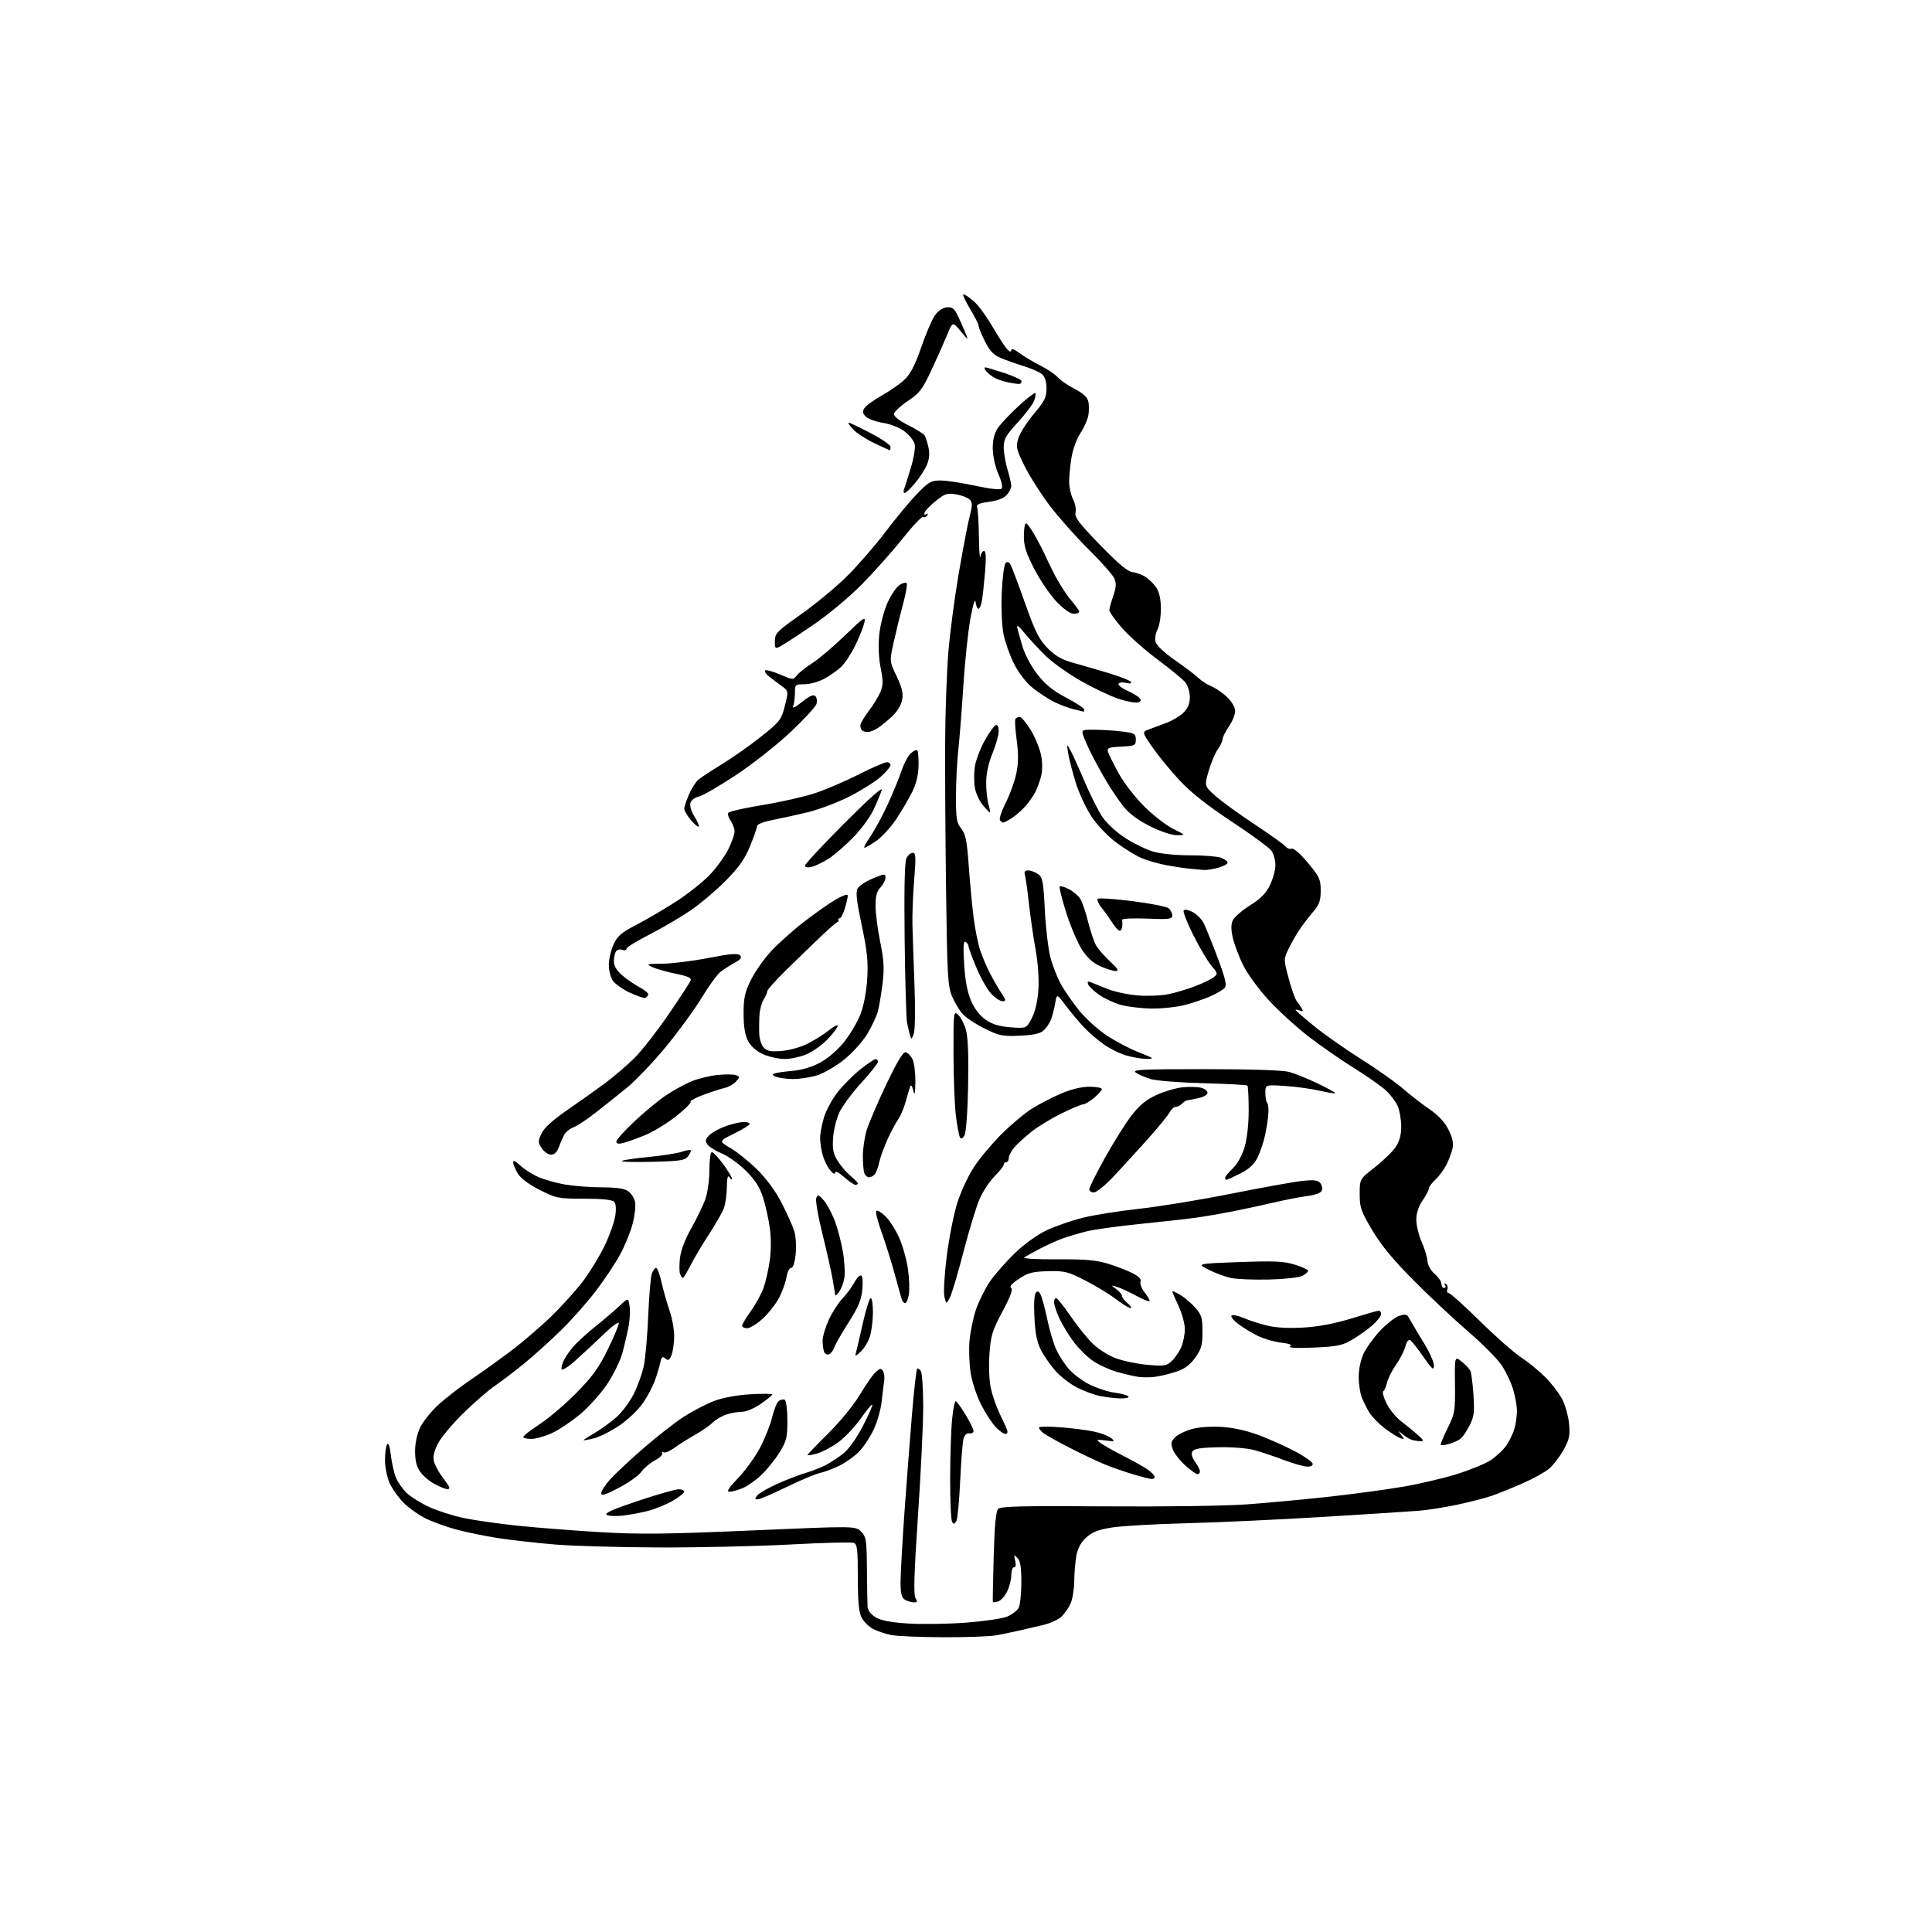 <?xml version="1.0" encoding="UTF-8" standalone="no"?>
<svg 
  version="1.1" 
  xmlns="http://www.w3.org/2000/svg" 
  xmlns:xlink="http://www.w3.org/1999/xlink" 
  xmlns:svg="http://www.w3.org/2000/svg"
  xmlns:rdf="http://www.w3.org/1999/02/22-rdf-syntax-ns#"
  xmlns:cc="http://creativecommons.org/ns#"
  xmlns:dc="http://purl.org/dc/elements/1.1/"
  viewBox="0 0 768 768"
  width="768"
  height="768"
>
<style>svg {background-color: white; }</style>"
<path stroke="none" fill="black" fill-rule="evenodd" d="M375.00,650.83C365.93,650.80 356.62,650.41 354.33,649.96C352.03,649.50 348.78,648.42 347.09,647.55C345.41,646.68 343.35,644.65 342.52,643.03C341.39,640.85 341.00,636.75 341.00,627.02C341.00,615.84 340.76,613.85 339.37,613.31C338.47,612.97 327.33,613.25 314.62,613.94C301.90,614.64 278.58,615.17 262.80,615.14C247.01,615.10 228.11,614.58 220.80,613.98C213.48,613.38 203.22,612.23 198.00,611.42C192.78,610.61 185.21,609.05 181.19,607.96C177.17,606.87 171.67,604.85 168.97,603.49C166.28,602.12 162.42,599.36 160.42,597.35C158.41,595.34 155.93,591.86 154.91,589.60C153.88,587.35 153.04,583.25 153.04,580.50C153.03,577.75 153.41,574.90 153.87,574.18C154.41,573.33 154.95,574.88 155.37,578.50C155.74,581.61 156.65,585.62 157.41,587.43C158.16,589.24 160.07,591.95 161.64,593.47C163.21,594.98 167.22,597.48 170.55,599.03C173.87,600.57 180.15,602.57 184.51,603.47C188.86,604.37 198.52,605.74 205.96,606.51C213.41,607.28 228.05,608.43 238.50,609.05C254.27,609.98 264.52,609.87 298.77,608.38C340.03,606.59 340.03,606.59 342.27,608.82C344.33,610.89 344.51,612.03 344.62,623.78C344.68,630.78 344.79,637.52 344.87,638.76C344.95,640.12 346.21,641.77 348.03,642.87C350.15,644.16 354.01,644.91 360.78,645.36C366.13,645.72 376.43,645.58 383.69,645.05C390.94,644.51 398.44,643.43 400.36,642.62C402.27,641.82 404.33,640.26 404.92,639.15C405.51,638.04 406.00,633.47 406.00,628.99C406.00,622.98 405.60,620.45 404.45,619.31C403.05,617.91 402.97,618.01 403.56,620.38C403.97,622.03 403.80,623.00 403.11,623.00C402.50,623.00 402.00,624.39 402.00,626.10C402.00,627.80 401.28,630.71 400.40,632.56C399.53,634.41 397.92,636.21 396.83,636.55C395.74,636.90 394.77,637.03 394.67,636.84C394.58,636.65 394.73,628.53 395.00,618.80C395.36,606.09 395.87,600.73 396.81,599.80C397.85,598.77 406.58,598.56 439.28,598.80C462.34,598.97 487.05,598.63 495.47,598.02C503.74,597.43 518.60,596.04 528.50,594.95C538.40,593.85 551.67,592.05 558.00,590.95C564.33,589.85 573.77,587.63 579.00,586.01C584.23,584.40 590.32,581.90 592.54,580.45C594.76,579.01 597.59,576.36 598.82,574.56C600.05,572.77 601.49,569.77 602.03,567.90C602.56,566.04 603.00,562.90 603.00,560.94C603.00,558.97 602.33,555.12 601.52,552.39C600.71,549.65 598.66,545.32 596.98,542.78C595.29,540.23 589.31,534.20 583.70,529.37C578.09,524.55 568.33,515.40 562.00,509.04C553.83,500.82 549.05,495.03 545.50,489.05C541.01,481.48 540.50,480.04 540.50,474.67C540.50,468.70 540.50,468.70 546.50,464.02C549.80,461.45 553.51,457.85 554.75,456.03C556.32,453.70 557.00,451.23 557.00,447.82C557.00,445.13 556.38,441.49 555.62,439.72C554.86,437.95 552.72,435.11 550.87,433.41C549.02,431.72 543.29,427.71 538.15,424.51C533.01,421.32 524.89,415.67 520.09,411.97C515.30,408.26 508.19,401.77 504.29,397.53C500.38,393.30 495.83,387.06 494.16,383.67C492.49,380.27 490.65,375.38 490.06,372.79C489.31,369.44 489.32,367.41 490.09,365.79C490.69,364.53 493.77,361.87 496.93,359.88C501.17,357.22 503.27,355.08 504.85,351.81C506.03,349.37 507.00,345.81 507.00,343.91C507.00,342.00 506.30,339.44 505.44,338.22C504.59,337.00 497.50,331.79 489.69,326.64C479.98,320.24 473.45,315.08 469.00,310.32C465.43,306.49 460.57,300.57 458.21,297.17C453.92,290.98 453.92,290.98 456.71,289.95C458.24,289.38 461.41,288.20 463.75,287.32C466.09,286.45 469.12,284.60 470.50,283.23C472.26,281.47 472.99,279.66 472.98,277.11C472.97,275.13 472.18,272.51 471.23,271.31C470.28,270.10 465.37,266.05 460.32,262.31C455.28,258.56 448.86,252.89 446.07,249.69C443.28,246.50 441.00,243.29 441.00,242.57C441.00,241.84 441.69,239.30 442.53,236.91C443.69,233.64 443.80,231.94 443.01,230.02C442.43,228.62 437.85,223.43 432.84,218.49C427.83,213.55 420.84,205.68 417.30,201.02C413.77,196.35 409.26,189.26 407.28,185.26C403.98,178.58 403.78,177.68 404.81,174.24C405.43,172.18 408.20,167.81 410.97,164.54C415.24,159.48 416.00,157.96 416.00,154.45C416.00,151.76 415.39,149.78 414.25,148.78C413.29,147.94 410.02,146.49 407.00,145.56C403.98,144.63 399.82,143.16 397.77,142.29C394.94,141.10 393.42,139.48 391.52,135.66C390.13,132.88 389.00,130.11 389.00,129.49C389.00,128.88 387.46,125.82 385.57,122.69C383.69,119.56 382.53,117.00 383.00,117.00C383.46,117.00 385.26,118.19 387.00,119.65C388.73,121.11 392.20,125.83 394.70,130.13C397.20,134.44 399.87,138.47 400.62,139.10C401.66,139.96 402.00,139.95 402.00,139.07C402.00,138.43 403.46,139.00 405.25,140.34C407.04,141.68 410.75,143.90 413.50,145.28C416.25,146.66 419.40,148.78 420.50,150.00C421.60,151.22 424.63,153.30 427.23,154.62C430.43,156.24 432.17,157.84 432.60,159.55C432.95,160.94 432.95,163.51 432.60,165.27C432.24,167.03 430.81,170.20 429.41,172.31C428.01,174.42 426.45,178.71 425.94,181.83C425.43,184.95 425.01,189.30 425.01,191.50C425.01,193.70 425.71,196.84 426.56,198.47C427.41,200.10 427.85,202.46 427.54,203.70C427.07,205.57 428.81,207.87 437.23,216.56C444.58,224.13 448.27,227.22 450.21,227.43C451.70,227.59 454.05,228.46 455.44,229.37C456.83,230.28 458.76,232.23 459.72,233.69C460.87,235.44 461.47,238.32 461.47,242.06C461.47,245.19 460.85,248.90 460.11,250.30C459.36,251.70 459.02,253.89 459.36,255.17C459.72,256.56 462.88,259.52 467.16,262.50C471.12,265.25 475.29,268.41 476.43,269.53C477.57,270.65 479.91,272.15 481.64,272.86C483.36,273.57 486.17,275.52 487.89,277.19C489.68,278.95 491.00,281.27 491.00,282.67C491.00,284.01 489.88,286.76 488.50,288.79C487.12,290.81 486.00,293.08 486.00,293.83C486.00,294.58 485.14,296.40 484.09,297.87C483.05,299.34 481.41,303.22 480.46,306.49C478.73,312.43 478.73,312.43 483.12,316.36C485.53,318.51 492.49,323.57 498.60,327.60C504.70,331.63 510.24,335.59 510.92,336.40C511.59,337.22 512.75,337.65 513.48,337.37C514.26,337.07 516.91,339.39 519.90,342.98C524.51,348.51 525.00,349.58 525.00,354.02C525.00,357.96 524.44,359.58 522.19,362.22C520.64,364.02 518.28,367.07 516.94,369.00C515.60,370.92 513.54,374.47 512.37,376.90C510.23,381.30 510.23,381.30 512.26,388.90C513.37,393.08 514.83,397.18 515.49,398.00C516.15,398.82 517.06,400.14 517.51,400.92C518.12,401.98 517.90,402.18 516.66,401.70C515.75,401.35 515.00,401.24 515.00,401.47C515.00,401.69 518.28,404.55 522.30,407.83C526.31,411.11 534.75,417.04 541.05,421.01C547.35,424.98 554.90,430.31 557.84,432.86C560.77,435.41 565.50,439.08 568.34,441.00C571.74,443.31 574.27,446.03 575.77,449.00C577.38,452.18 577.86,454.38 577.40,456.50C577.05,458.15 575.95,461.07 574.98,463.00C574.00,464.93 572.03,467.59 570.60,468.92C569.17,470.26 568.00,471.84 568.00,472.44C568.00,473.04 566.88,475.19 565.50,477.21C563.87,479.61 563.00,482.28 563.00,484.86C563.00,487.05 563.96,491.01 565.13,493.67C566.31,496.33 567.35,499.77 567.45,501.31C567.56,502.96 568.75,505.08 570.32,506.43C571.79,507.70 573.00,509.47 573.00,510.37C573.00,511.26 573.48,512.00 574.06,512.00C574.64,512.00 574.80,511.48 574.40,510.85C573.97,510.15 574.13,509.96 574.80,510.38C575.41,510.76 575.66,511.72 575.35,512.53C575.04,513.34 575.27,514.00 575.87,514.00C576.47,514.00 582.03,519.00 588.23,525.10C594.43,531.21 601.80,537.71 604.62,539.55C607.43,541.39 611.76,544.92 614.24,547.40C616.72,549.88 619.76,553.84 620.99,556.20C622.22,558.57 623.46,562.98 623.73,566.01C624.16,570.70 623.83,572.23 621.49,576.43C619.98,579.13 617.40,582.48 615.76,583.86C614.11,585.24 609.34,587.87 605.14,589.71C600.94,591.55 595.48,593.75 593.00,594.61C590.52,595.46 584.45,597.04 579.50,598.10C574.55,599.16 567.58,600.27 564.00,600.55C560.42,600.84 543.10,601.95 525.50,603.02C507.90,604.09 483.60,605.22 471.50,605.52C459.40,605.82 446.25,606.57 442.28,607.17C436.73,608.02 434.32,608.93 431.90,611.09C429.78,612.98 428.48,615.31 427.92,618.20C427.46,620.57 427.07,625.10 427.04,628.28C427.02,631.46 426.38,635.51 425.63,637.28C424.87,639.05 423.19,641.48 421.88,642.69C420.57,643.89 417.25,645.38 414.50,646.00C411.75,646.63 407.48,647.61 405.00,648.20C402.52,648.78 398.48,649.63 396.00,650.07C393.52,650.52 384.07,650.86 375.00,650.83zM363.26,636.97C362.29,636.95 360.71,636.48 359.75,635.92C358.41,635.14 357.99,633.56 357.98,629.20C357.96,626.07 358.66,613.60 359.51,601.50C360.37,589.40 361.74,571.66 362.54,562.08C363.35,552.50 364.26,544.41 364.56,544.11C364.86,543.81 365.53,544.22 366.04,545.03C366.55,545.84 366.98,552.12 366.99,559.00C367.00,565.88 366.07,585.45 364.91,602.49C363.37,625.33 363.11,633.94 363.92,635.24C364.81,636.67 364.69,636.99 363.26,636.97zM380.15,604.69C379.46,605.93 379.11,605.99 378.47,604.96C378.03,604.24 377.68,596.42 377.70,587.58C377.72,578.74 378.06,568.24 378.47,564.25C378.87,560.26 379.51,557.00 379.89,557.00C380.27,557.00 382.02,559.38 383.79,562.30C385.55,565.21 387.00,568.16 387.00,568.84C387.00,569.53 386.25,569.96 385.34,569.79C384.29,569.61 383.44,570.41 383.00,572.00C382.63,573.38 382.03,580.94 381.68,588.81C381.32,596.68 380.64,603.83 380.15,604.69zM247.62,602.48C244.80,602.80 241.89,602.66 241.14,602.15C240.18,601.52 243.95,599.85 253.64,596.62C261.26,594.08 268.51,592.00 269.75,592.00C270.99,592.00 272.00,592.43 272.00,592.96C272.00,593.48 269.98,595.10 267.51,596.54C265.05,597.99 260.71,599.78 257.88,600.53C255.05,601.28 250.43,602.15 247.62,602.48zM301.22,596.00C300.00,596.00 299.97,595.74 301.06,594.43C301.78,593.56 305.28,591.53 308.84,589.92C312.39,588.31 317.43,586.36 320.03,585.59C322.62,584.81 326.26,583.41 328.12,582.45C329.98,581.50 333.14,579.44 335.13,577.87C337.36,576.12 340.40,571.88 342.98,566.93C345.29,562.48 346.98,558.65 346.74,558.41C346.50,558.17 344.43,560.64 342.15,563.91C339.86,567.17 335.85,571.40 333.24,573.31C330.63,575.22 326.81,577.25 324.75,577.81C322.69,578.38 321.00,578.64 321.00,578.40C321.00,578.15 324.74,574.24 329.32,569.71C334.05,565.02 339.45,558.40 341.86,554.35C344.19,550.43 347.00,546.40 348.11,545.40C349.80,543.87 350.26,543.81 351.00,544.99C351.48,545.77 351.69,547.55 351.47,548.95C351.25,550.35 350.81,554.00 350.49,557.06C350.17,560.11 348.77,565.06 347.39,568.06C346.01,571.05 343.44,575.00 341.69,576.84C339.94,578.68 336.48,581.21 334.00,582.47C331.52,583.72 327.96,585.09 326.07,585.50C324.18,585.90 318.15,588.43 312.66,591.12C307.17,593.80 302.02,596.00 301.22,596.00zM246.03,591.41C240.60,594.27 239.00,594.76 239.00,593.56C239.00,592.70 240.62,590.21 242.60,588.02C244.58,585.82 250.55,580.26 255.85,575.64C261.16,571.03 268.36,565.41 271.85,563.16C275.35,560.91 280.75,558.10 283.85,556.92C287.31,555.61 292.89,554.57 298.25,554.25C303.06,553.96 307.00,553.99 307.00,554.31C307.00,554.64 304.92,556.33 302.39,558.08C299.85,559.82 296.59,561.22 295.14,561.19C293.69,561.16 290.93,561.62 289.00,562.22C287.07,562.81 284.56,564.24 283.42,565.40C282.28,566.55 279.13,568.75 276.42,570.28C273.71,571.80 269.98,574.16 268.13,575.51C266.27,576.86 264.29,577.68 263.72,577.33C263.16,576.98 262.96,577.12 263.28,577.65C263.61,578.18 262.30,579.46 260.37,580.50C258.44,581.54 256.00,583.59 254.96,585.06C253.92,586.52 249.90,589.38 246.03,591.41zM289.96,593.00C288.67,593.00 289.63,591.48 293.47,587.49C296.38,584.46 300.34,578.94 302.26,575.24C304.18,571.53 306.30,566.16 306.97,563.30C307.63,560.44 308.79,557.59 309.54,556.96C310.30,556.34 311.38,556.12 311.96,556.47C312.53,556.83 313.00,560.51 313.00,564.70C313.00,571.42 312.65,572.85 309.90,577.31C308.20,580.08 305.00,584.08 302.78,586.21C300.57,588.33 297.18,590.73 295.26,591.54C293.33,592.34 290.95,593.00 289.96,593.00zM177.81,591.96C177.09,591.93 174.85,591.04 172.83,589.97C170.81,588.91 168.22,586.72 167.08,585.11C165.60,583.04 165.00,580.66 165.00,576.91C165.00,573.61 165.78,570.02 167.07,567.35C168.21,564.99 171.51,560.91 174.41,558.28C177.30,555.65 183.00,551.25 187.08,548.50C191.15,545.75 198.31,540.62 202.99,537.11C207.67,533.59 215.02,527.29 219.31,523.11C223.61,518.92 229.32,512.56 232.00,508.96C234.68,505.37 238.46,499.12 240.40,495.08C242.33,491.03 244.22,485.73 244.58,483.29C245.02,480.39 244.84,478.44 244.07,477.67C243.32,476.92 239.05,476.50 232.15,476.50C221.86,476.50 221.11,476.35 214.55,473.02C210.26,470.85 207.00,468.41 205.85,466.52C204.84,464.86 204.01,462.85 204.00,462.06C204.00,461.10 204.92,461.50 206.75,463.26C208.26,464.71 211.53,466.79 214.01,467.89C216.48,468.98 221.43,470.35 225.01,470.93C228.58,471.51 235.11,471.99 239.53,471.99C245.04,472.00 248.23,472.47 249.70,473.50C250.88,474.33 252.11,476.24 252.44,477.75C252.77,479.26 252.33,483.20 251.47,486.50C250.61,489.80 248.33,495.37 246.40,498.87C244.48,502.38 240.17,508.84 236.82,513.23C233.48,517.63 227.31,524.59 223.12,528.70C218.93,532.82 212.35,538.76 208.50,541.91C204.65,545.06 199.35,549.10 196.72,550.89C194.09,552.67 188.42,557.60 184.11,561.83C179.81,566.06 175.28,571.48 174.06,573.88C172.55,576.83 172.05,579.08 172.50,580.87C172.86,582.31 174.17,584.85 175.40,586.50C176.63,588.15 177.97,590.06 178.38,590.75C178.82,591.49 178.59,591.98 177.81,591.96zM457.75,587.93C457.06,587.89 453.80,587.06 450.50,586.08C447.20,585.10 442.16,583.35 439.29,582.18C436.43,581.02 430.13,578.04 425.29,575.56C420.46,573.08 415.71,570.43 414.75,569.67C413.79,568.90 413.00,567.93 413.00,567.49C413.00,567.06 416.81,567.00 421.47,567.36C426.12,567.71 432.15,568.48 434.86,569.06C437.56,569.64 440.62,570.80 441.64,571.63C443.36,573.02 443.19,573.10 439.50,572.62C435.74,572.12 435.62,572.18 437.50,573.63C438.60,574.47 442.65,576.76 446.50,578.71C450.35,580.66 454.74,583.13 456.25,584.19C457.76,585.26 459.00,586.56 459.00,587.07C459.00,587.58 458.44,587.97 457.75,587.93zM476.00,586.00C475.45,586.00 473.24,584.41 471.09,582.46C468.93,580.51 466.72,577.63 466.17,576.05C465.33,573.64 465.51,572.87 467.33,571.17C468.53,570.05 471.67,568.60 474.33,567.93C477.17,567.22 482.13,566.95 486.37,567.27C490.98,567.62 496.45,568.93 501.54,570.92C505.92,572.64 512.17,575.49 515.44,577.27C518.70,579.05 521.55,581.06 521.77,581.75C522.01,582.52 521.22,583.00 519.70,583.00C518.35,583.00 514.15,581.82 510.37,580.38C506.59,578.94 501.29,577.16 498.59,576.43C495.80,575.67 489.65,575.19 484.31,575.30C477.37,575.45 474.69,575.88 474.03,576.94C473.44,577.91 473.78,579.29 475.07,581.10C476.13,582.59 477.00,584.30 477.00,584.90C477.00,585.51 476.55,586.00 476.00,586.00zM576.17,573.95C574.51,574.43 572.97,574.63 572.74,574.41C572.52,574.19 573.72,571.20 575.42,567.78C578.34,561.88 578.49,560.99 578.37,550.31C578.25,539.05 578.25,539.05 581.06,541.28C582.60,542.50 584.16,544.17 584.53,545.00C584.90,545.83 585.43,550.12 585.73,554.54C586.17,561.35 585.94,563.19 584.20,566.61C583.07,568.82 581.48,571.19 580.67,571.86C579.86,572.53 577.83,573.47 576.17,573.95zM236.18,571.73C233.88,572.31 232.00,572.65 232.00,572.49C232.00,572.32 234.08,570.97 236.62,569.48C239.17,567.99 243.03,565.16 245.21,563.19C247.38,561.23 250.42,557.12 251.96,554.06C253.49,551.00 255.27,546.03 255.91,543.02C256.55,540.00 257.35,531.00 257.68,523.02C258.02,515.03 258.66,507.49 259.12,506.25C259.58,505.01 260.34,504.00 260.82,504.00C261.29,504.00 262.25,506.54 262.95,509.65C263.64,512.76 265.06,517.78 266.10,520.81C267.15,523.83 268.00,528.46 268.00,531.09C268.00,533.72 267.54,537.07 266.98,538.54C266.15,540.73 265.70,541.00 264.52,540.02C263.34,539.04 262.97,539.33 262.47,541.66C262.14,543.22 261.18,546.42 260.34,548.77C259.50,551.13 257.35,555.17 255.56,557.77C253.78,560.36 249.62,564.33 246.34,566.58C243.05,568.82 238.48,571.14 236.18,571.73zM564.50,572.89C563.40,572.86 561.83,572.59 561.00,572.29C560.17,571.99 558.61,571.01 557.52,570.12C555.62,568.57 555.60,568.59 557.02,570.44C558.38,572.22 558.34,572.32 556.53,571.63C555.44,571.23 552.67,569.45 550.36,567.70C548.05,565.94 545.34,563.15 544.33,561.51C543.33,559.87 541.97,557.17 541.33,555.51C540.68,553.85 540.13,550.25 540.10,547.50C540.07,544.60 540.85,540.73 541.96,538.27C543.02,535.94 545.97,531.81 548.51,529.09C551.05,526.37 554.44,523.69 556.05,523.13C558.16,522.40 559.16,522.44 559.72,523.31C560.14,523.96 560.99,525.40 561.61,526.50C562.23,527.60 564.37,531.17 566.36,534.44C568.36,537.71 570.00,541.50 570.00,542.86C570.00,544.93 569.34,544.38 565.87,539.42C563.60,536.16 561.24,533.18 560.62,532.78C559.92,532.34 559.19,533.25 558.67,535.23C558.21,536.97 556.55,540.22 554.97,542.45C553.40,544.68 551.79,547.85 551.40,549.50C551.01,551.15 550.32,552.74 549.87,553.04C549.42,553.34 550.00,555.51 551.16,557.86C552.32,560.21 554.85,563.34 556.78,564.82C558.71,566.29 561.68,568.72 563.39,570.22C566.05,572.55 566.21,572.93 564.50,572.89zM211.25,571.99C209.46,572.00 208.00,571.65 208.00,571.21C208.00,570.78 210.99,568.46 214.64,566.06C218.29,563.66 224.86,558.05 229.23,553.60C235.51,547.20 238.11,543.60 241.59,536.45C244.02,531.48 246.00,526.77 246.00,525.98C246.00,525.20 243.19,527.27 239.75,530.58C236.31,533.89 231.28,538.58 228.56,540.99C225.85,543.41 223.46,544.88 223.25,544.26C223.05,543.64 223.54,541.87 224.35,540.32C225.16,538.77 227.10,536.13 228.66,534.47C230.22,532.80 233.97,529.45 237.00,527.03C240.03,524.62 244.13,521.11 246.12,519.24C249.75,515.84 249.75,515.84 250.27,519.17C250.55,521.00 250.36,524.75 249.83,527.50C249.30,530.25 248.19,534.98 247.36,538.00C246.53,541.02 243.81,546.54 241.32,550.26C238.82,553.97 234.02,559.33 230.64,562.16C227.26,564.99 222.25,568.35 219.50,569.64C216.75,570.93 213.04,571.98 211.25,571.99zM399.66,570.00C398.95,570.00 397.21,568.76 395.78,567.25C394.36,565.74 391.79,561.80 390.08,558.50C388.36,555.20 386.48,549.58 385.89,546.00C385.30,542.42 385.08,536.55 385.40,532.94C385.72,529.33 386.89,523.70 388.01,520.44C389.13,517.17 391.62,512.19 393.56,509.37C395.49,506.55 399.95,501.48 403.48,498.10C407.34,494.38 412.39,490.78 416.22,488.98C419.71,487.35 426.16,485.13 430.54,484.05C434.92,482.96 445.02,481.36 453.00,480.49C460.98,479.61 477.40,476.92 489.50,474.50C501.60,472.09 514.22,469.81 517.54,469.45C522.25,468.93 523.85,469.11 524.81,470.27C525.48,471.08 525.77,472.42 525.46,473.25C525.10,474.18 522.90,475.02 519.69,475.44C516.84,475.81 510.90,476.96 506.50,477.99C502.10,479.02 494.68,480.62 490.00,481.54C485.32,482.47 478.57,483.62 475.00,484.11C471.43,484.60 461.57,485.70 453.10,486.55C444.62,487.40 435.17,488.70 432.10,489.45C429.02,490.20 424.67,491.48 422.43,492.30C420.19,493.11 416.14,494.94 413.43,496.35C410.72,497.76 407.91,499.32 407.19,499.80C406.41,500.33 411.62,500.65 420.19,500.60C431.43,500.53 435.78,500.90 440.47,502.35C443.75,503.36 448.13,505.04 450.19,506.10C452.69,507.37 453.75,508.49 453.37,509.47C453.06,510.28 453.75,512.14 454.90,513.61C456.06,515.07 457.00,516.65 457.00,517.12C457.00,517.59 454.64,516.70 451.75,515.13C448.86,513.57 445.37,511.96 444.00,511.55C441.50,510.81 441.50,510.81 443.75,512.46C444.99,513.37 446.00,514.58 446.00,515.15C446.00,515.71 447.01,517.02 448.25,518.06C449.49,519.09 450.00,519.95 449.39,519.97C448.79,519.99 446.19,518.40 443.62,516.44C441.06,514.48 435.56,511.14 431.40,509.01C424.50,505.48 423.21,505.16 416.60,505.32C410.47,505.47 408.68,505.94 405.04,508.36C402.22,510.22 401.14,511.47 401.91,511.95C402.76,512.47 401.77,515.19 398.50,521.33C394.42,529.00 393.84,530.92 393.32,538.26C392.99,543.00 393.21,548.76 393.85,551.74C394.46,554.60 396.02,559.13 397.31,561.80C398.60,564.47 399.94,567.41 400.30,568.33C400.69,569.35 400.44,570.00 399.66,570.00zM445.31,555.89C443.21,555.83 439.63,555.41 437.36,554.96C435.08,554.51 431.00,553.02 428.29,551.65C425.59,550.28 421.73,547.34 419.73,545.12C417.73,542.90 415.09,539.16 413.86,536.80C412.22,533.62 411.52,530.19 411.20,523.68C410.91,518.06 411.14,514.46 411.84,513.76C412.62,512.98 413.22,513.44 413.96,515.40C414.53,516.90 415.65,521.24 416.44,525.04C417.23,528.83 418.74,533.89 419.80,536.27C420.85,538.65 423.15,542.24 424.90,544.23C426.65,546.23 430.40,549.02 433.22,550.42C436.04,551.83 440.53,553.27 443.20,553.62C445.86,553.97 448.29,554.65 448.58,555.13C448.88,555.61 447.40,555.95 445.31,555.89zM459.00,547.33C457.07,547.57 454.15,547.57 452.50,547.33C450.85,547.10 447.05,546.21 444.06,545.37C441.07,544.52 436.72,542.53 434.41,540.94C432.10,539.35 428.58,535.84 426.61,533.15C424.63,530.46 422.12,526.28 421.03,523.88C419.94,521.47 419.03,518.71 419.02,517.75C419.01,516.79 419.37,516.00 419.82,516.00C420.28,516.00 422.79,519.13 425.41,522.96C428.02,526.79 431.96,531.72 434.16,533.92C436.42,536.18 440.45,538.77 443.48,539.90C446.41,541.00 452.11,542.19 456.15,542.54C462.87,543.13 463.70,543.00 465.86,540.95C467.16,539.72 468.85,537.22 469.61,535.39C470.37,533.56 471.00,530.36 470.99,528.28C470.98,526.20 469.86,522.09 468.49,519.15C467.12,516.21 466.00,513.60 466.00,513.34C466.00,513.09 467.39,513.70 469.10,514.69C470.80,515.69 473.50,517.98 475.10,519.78C477.65,522.67 478.00,523.84 478.00,529.38C478.00,534.78 477.57,536.29 475.07,539.75C472.91,542.73 470.87,544.20 467.32,545.35C464.67,546.20 460.93,547.09 459.00,547.33zM329.54,538.34C328.79,538.64 327.90,538.19 327.58,537.36C327.26,536.52 327.00,534.54 327.00,532.95C327.00,531.36 328.08,527.68 329.39,524.78C330.70,521.88 333.19,518.00 334.90,516.17C336.62,514.34 338.71,511.53 339.54,509.92C340.37,508.32 341.55,507.00 342.15,507.00C342.87,507.00 343.09,508.87 342.80,512.38C342.44,516.69 341.35,519.33 337.29,525.73C334.51,530.12 331.93,534.63 331.58,535.76C331.22,536.89 330.30,538.05 329.54,538.34zM342.23,537.21C339.91,539.35 339.79,539.37 340.30,537.50C340.61,536.40 341.84,531.11 343.05,525.75C344.26,520.39 345.64,516.00 346.12,516.00C346.61,516.00 347.00,518.54 347.00,521.63C347.00,524.73 346.48,528.99 345.85,531.10C345.22,533.21 343.59,535.96 342.23,537.21zM522.23,535.68C515.48,535.98 511.99,535.81 512.82,535.22C513.74,534.58 512.61,534.11 509.14,533.70C506.39,533.38 502.19,532.13 499.82,530.94C497.44,529.75 494.03,527.67 492.23,526.32C490.43,524.97 489.21,523.47 489.51,522.98C489.81,522.50 491.96,522.91 494.28,523.90C496.60,524.89 500.93,526.28 503.91,526.99C507.41,527.82 512.52,528.07 518.41,527.71C524.38,527.33 530.89,526.08 537.37,524.07C542.80,522.38 547.64,521.00 548.12,521.00C548.61,521.00 549.00,521.63 549.00,522.40C549.00,523.16 547.44,525.16 545.54,526.83C543.64,528.50 540.03,531.07 537.52,532.54C533.54,534.87 531.57,535.28 522.23,535.68zM297.02,528.00C295.91,528.00 295.00,527.55 295.00,527.00C295.00,526.45 296.57,523.81 298.50,521.14C300.42,518.46 302.69,514.31 303.53,511.91C304.38,509.51 305.49,504.61 306.00,501.02C306.55,497.11 306.56,491.96 306.02,488.15C305.53,484.66 304.33,479.26 303.36,476.15C302.06,471.99 300.26,469.17 296.55,465.45C293.77,462.67 289.41,459.53 286.85,458.48C284.30,457.42 281.72,455.77 281.11,454.81C280.25,453.42 280.46,452.65 282.15,451.08C283.32,449.99 286.32,448.40 288.82,447.55C291.31,446.70 294.40,446.00 295.68,446.00C296.96,446.00 298.00,446.35 298.00,446.79C298.00,447.22 295.23,448.94 291.85,450.60C285.70,453.63 285.70,453.63 290.39,456.38C292.98,457.90 297.71,461.70 300.92,464.84C304.55,468.39 308.21,473.36 310.62,478.02C312.75,482.13 315.03,487.18 315.68,489.23C316.36,491.36 316.62,495.32 316.29,498.48C315.94,501.87 315.25,504.00 314.49,504.00C313.81,504.00 313.00,505.58 312.69,507.52C312.38,509.46 311.10,513.09 309.85,515.59C308.60,518.09 305.66,521.90 303.31,524.07C300.96,526.23 298.13,528.00 297.02,528.00zM359.84,518.00C359.34,518.00 358.75,517.44 358.53,516.75C358.30,516.06 357.02,511.45 355.67,506.50C354.32,501.55 351.96,494.02 350.43,489.76C348.90,485.51 347.95,481.72 348.33,481.34C348.71,480.96 350.32,481.89 351.92,483.42C353.51,484.95 355.97,488.78 357.39,491.93C358.80,495.08 360.39,500.68 360.91,504.37C361.43,508.06 361.61,512.64 361.30,514.54C360.99,516.44 360.33,518.00 359.84,518.00zM377.59,515.81C376.17,518.50 376.17,518.50 375.43,515.56C375.02,513.92 375.41,506.83 376.32,499.56C377.22,492.38 379.09,482.84 380.48,478.36C381.87,473.88 384.90,467.35 387.20,463.86C389.51,460.36 394.46,454.45 398.21,450.73C401.97,447.00 407.39,442.47 410.27,440.67C413.15,438.86 418.34,436.17 421.82,434.69C425.81,432.99 429.94,432.00 433.07,432.00C435.78,432.00 438.00,432.41 438.00,432.91C438.00,433.41 436.62,434.99 434.92,436.41C433.23,437.83 431.27,439.00 430.56,439.00C429.85,439.00 425.95,440.64 421.88,442.65C417.82,444.65 412.48,447.92 410.00,449.90C407.53,451.88 404.51,454.62 403.28,456.00C402.06,457.38 401.05,459.29 401.03,460.25C401.01,461.21 400.55,462.00 400.00,462.00C399.45,462.00 399.00,462.44 399.00,462.97C399.00,463.50 397.39,465.54 395.43,467.51C393.46,469.47 390.77,473.53 389.45,476.52C388.13,479.51 385.23,488.97 383.02,497.54C380.81,506.11 378.36,514.33 377.59,515.81zM333.52,513.58C332.72,514.63 332.05,515.25 332.03,514.93C332.01,514.62 331.53,511.70 330.96,508.43C330.39,505.17 328.55,496.98 326.87,490.23C325.18,483.47 324.11,477.17 324.48,476.23C325.07,474.71 325.43,474.83 327.48,477.20C328.77,478.69 330.76,482.41 331.90,485.47C333.05,488.54 334.50,494.14 335.12,497.92C335.75,501.70 335.97,506.34 335.62,508.23C335.26,510.11 334.32,512.52 333.52,513.58zM504.50,508.63C498.45,508.78 491.63,508.50 489.35,508.02C487.06,507.53 483.06,506.05 480.45,504.73C475.71,502.32 475.71,502.32 492.61,501.70C506.69,501.19 510.37,501.36 514.75,502.73C517.64,503.63 520.00,504.72 520.00,505.15C520.00,505.58 518.99,506.48 517.75,507.15C516.48,507.84 510.73,508.48 504.50,508.63zM271.45,508.00C271.17,508.00 270.67,507.30 270.34,506.44C270.01,505.58 270.00,502.68 270.31,500.00C270.67,496.98 272.42,492.44 274.92,488.02C277.14,484.10 279.64,478.88 280.48,476.42C281.31,473.95 282.00,468.80 282.00,464.97C282.00,461.03 282.43,458.00 282.99,458.00C283.53,458.00 285.55,460.14 287.47,462.75C289.38,465.36 290.95,467.95 290.96,468.50C290.97,469.05 290.53,468.82 290.00,468.00C289.31,466.93 289.00,468.06 288.94,472.00C288.89,475.02 288.32,478.85 287.67,480.50C287.03,482.15 284.39,486.73 281.81,490.67C279.22,494.62 275.95,500.13 274.54,502.92C273.12,505.72 271.73,508.00 271.45,508.00zM434.85,474.00C433.83,474.00 433.00,473.43 433.00,472.72C433.00,472.02 435.82,466.38 439.26,460.20C442.71,454.01 447.46,446.44 449.82,443.39C452.99,439.29 455.60,437.16 459.76,435.25C462.87,433.83 467.54,432.46 470.15,432.21C472.76,431.96 476.04,432.04 477.45,432.40C478.85,432.75 480.00,433.65 480.00,434.41C480.00,435.18 478.38,436.12 476.25,436.56C474.19,436.99 472.19,437.38 471.80,437.42C471.42,437.47 470.54,438.06 469.85,438.75C469.16,439.44 468.03,440.00 467.34,440.00C466.64,440.00 465.54,441.01 464.88,442.25C464.23,443.49 460.27,448.32 456.08,453.00C451.89,457.68 445.82,464.31 442.58,467.75C439.35,471.19 435.87,474.00 434.85,474.00zM340.03,471.00C339.50,471.00 337.48,469.60 335.53,467.90C333.39,466.01 331.99,465.32 331.97,466.15C331.95,466.97 331.17,466.58 329.99,465.17C328.92,463.89 327.59,461.19 327.03,459.17C326.47,457.15 326.01,454.12 326.01,452.43C326.00,450.74 326.68,447.06 327.52,444.25C328.35,441.43 330.84,436.86 333.03,434.08C335.23,431.30 339.31,427.22 342.10,425.01C344.90,422.81 347.59,421.00 348.09,421.00C348.59,421.00 349.00,421.49 349.00,422.09C349.00,422.69 346.06,426.40 342.47,430.33C338.88,434.26 334.97,439.50 333.77,441.98C332.57,444.45 331.41,449.04 331.18,452.18C330.85,456.77 331.19,458.57 332.94,461.40C334.13,463.33 336.44,466.03 338.06,467.39C339.67,468.76 341.00,470.12 341.00,470.44C341.00,470.75 340.57,471.00 340.03,471.00zM487.53,469.00C487.24,469.00 487.00,468.63 487.00,468.19C487.00,467.74 488.37,466.06 490.04,464.46C491.87,462.71 493.73,459.36 494.73,456.03C495.75,452.60 496.37,446.99 496.37,441.26C496.36,436.18 496.13,431.80 495.86,431.53C495.59,431.26 487.75,430.84 478.44,430.60C469.12,430.36 459.70,429.62 457.51,428.97C455.31,428.31 452.62,427.15 451.53,426.39C449.83,425.19 453.63,425.00 479.03,425.01C497.26,425.01 510.03,425.43 512.50,426.11C514.70,426.71 519.79,428.78 523.82,430.70C527.84,432.63 530.97,434.36 530.77,434.56C530.58,434.76 527.73,434.30 524.46,433.55C521.18,432.79 515.01,431.95 510.75,431.68C503.00,431.18 503.00,431.18 503.00,434.43C503.00,436.21 503.32,437.99 503.72,438.39C504.12,438.78 504.33,440.77 504.19,442.80C504.05,444.84 503.44,448.75 502.83,451.50C502.23,454.25 500.88,458.18 499.85,460.24C498.53,462.87 496.49,464.73 493.02,466.49C490.29,467.87 487.83,469.00 487.53,469.00zM345.48,468.00C344.79,468.00 343.94,467.29 343.61,466.42C343.27,465.55 343.00,462.47 343.00,459.58C343.00,456.68 343.66,452.11 344.47,449.41C345.27,446.71 348.76,438.54 352.22,431.26C356.47,422.31 358.98,418.11 359.97,418.27C360.79,418.41 362.02,419.64 362.71,421.01C363.40,422.38 363.92,426.43 363.87,430.00C363.79,434.93 363.59,435.78 363.04,433.50C362.56,431.54 362.13,431.02 361.77,432.00C361.47,432.82 360.68,435.52 360.00,438.00C359.33,440.48 357.98,443.62 357.02,445.00C356.05,446.38 354.13,449.98 352.76,453.00C351.39,456.02 349.93,460.07 349.52,462.00C349.11,463.93 348.32,466.06 347.76,466.75C347.21,467.44 346.18,468.00 345.48,468.00zM259.33,461.84C252.27,462.02 246.79,461.88 247.15,461.52C247.51,461.16 252.22,460.45 257.62,459.94C263.02,459.43 268.95,458.51 270.79,457.91C272.63,457.30 274.32,456.99 274.56,457.22C274.79,457.46 274.35,458.51 273.57,459.57C272.33,461.27 270.62,461.54 259.33,461.84zM219.05,459.00C217.95,459.00 216.29,457.85 215.37,456.44C213.82,454.08 213.81,453.61 215.28,450.53C216.35,448.30 219.82,445.17 225.69,441.13C230.54,437.80 237.35,432.94 240.84,430.34C244.32,427.74 249.51,423.27 252.38,420.40C255.24,417.54 261.28,409.79 265.79,403.19C270.30,396.58 274.24,390.55 274.53,389.78C274.93,388.74 273.44,388.05 268.78,387.11C265.33,386.42 261.15,385.24 259.50,384.50C256.62,383.22 256.78,383.16 263.43,383.08C267.24,383.04 275.45,382.01 281.68,380.80C290.27,379.12 293.27,378.87 294.15,379.75C295.03,380.63 294.53,381.34 292.06,382.71C290.27,383.69 287.74,385.30 286.45,386.29C285.15,387.27 281.76,391.93 278.91,396.65C276.06,401.36 269.58,410.23 264.50,416.36C259.42,422.49 252.48,429.75 249.07,432.50C245.67,435.25 240.10,439.69 236.69,442.36C233.29,445.04 229.33,447.65 227.89,448.16C226.46,448.67 224.78,450.09 224.16,451.30C223.55,452.51 222.59,454.74 222.05,456.25C221.41,458.00 220.32,459.00 219.05,459.00zM247.75,454.35C245.85,454.83 245.00,454.65 245.00,453.78C245.00,453.09 248.26,449.47 252.25,445.73C256.24,441.99 261.83,437.36 264.67,435.46C267.52,433.55 271.98,431.08 274.58,429.97C277.18,428.85 281.91,427.67 285.08,427.33C288.26,427.00 291.62,427.03 292.56,427.39C294.18,428.00 294.17,428.15 292.56,429.93C291.62,430.97 289.65,432.10 288.18,432.44C286.70,432.78 282.92,434.00 279.76,435.15C276.61,436.29 274.25,437.59 274.52,438.02C274.78,438.46 272.11,441.09 268.57,443.87C265.03,446.65 259.51,449.99 256.31,451.29C253.11,452.60 249.26,453.97 247.75,454.35zM383.38,451.38C382.70,452.54 382.03,452.85 381.62,452.19C381.26,451.61 380.53,447.84 380.01,443.81C379.49,439.79 379.05,428.67 379.03,419.10C379.00,402.11 379.05,401.73 380.88,403.40C381.92,404.33 383.31,407.05 383.98,409.44C384.80,412.36 385.08,419.63 384.84,431.64C384.63,442.20 384.03,450.27 383.38,451.38zM315.07,428.93C312.56,428.89 309.60,428.49 308.50,428.04C306.91,427.38 306.81,427.11 308.00,426.69C308.82,426.40 312.08,425.94 315.23,425.66C318.84,425.34 322.87,424.11 326.16,422.32C329.30,420.61 333.07,417.33 335.69,414.00C338.07,410.98 340.97,406.02 342.12,403.00C343.38,399.72 344.43,394.07 344.74,388.99C345.15,382.15 344.72,378.02 342.55,367.82C340.55,358.46 340.12,354.65 340.88,353.23C341.44,352.17 344.18,350.36 346.95,349.21C351.64,347.26 352.00,347.24 352.00,348.87C352.00,349.83 351.10,351.59 350.00,352.77C348.51,354.37 348.01,356.26 348.04,360.21C348.06,363.12 348.90,369.55 349.91,374.50C351.38,381.74 351.56,384.97 350.82,391.00C350.32,395.12 349.49,400.07 348.98,402.00C348.47,403.93 346.58,407.96 344.78,410.96C342.93,414.05 338.89,418.53 335.51,421.25C332.10,423.99 327.39,426.70 324.58,427.53C321.86,428.34 317.58,428.97 315.07,428.93zM312.00,420.96C309.52,420.96 305.62,420.10 303.32,419.06C300.68,417.86 298.48,415.92 297.37,413.83C296.15,411.52 295.61,408.20 295.59,403.00C295.58,396.74 296.05,394.54 298.45,389.65C300.03,386.43 303.58,381.33 306.34,378.32C309.10,375.30 314.99,370.01 319.43,366.57C323.87,363.13 329.64,359.07 332.25,357.56C335.18,355.86 337.00,355.28 337.00,356.04C337.00,356.71 336.48,359.01 335.84,361.13C335.20,363.26 334.30,365.00 333.84,365.00C333.38,365.00 333.11,365.34 333.25,365.75C333.39,366.16 333.24,366.50 332.93,366.50C332.61,366.50 329.76,368.98 326.58,372.00C323.41,375.02 317.25,380.98 312.90,385.22C308.56,389.47 305.00,393.43 305.00,394.01C305.00,394.59 304.36,396.07 303.58,397.29C302.79,398.50 302.04,401.30 301.90,403.50C301.76,405.70 301.73,409.16 301.82,411.18C301.92,413.20 302.76,415.62 303.69,416.55C305.03,417.88 306.58,418.13 311.01,417.73C314.27,417.44 318.69,416.13 321.56,414.62C324.28,413.19 327.96,410.83 329.75,409.38C331.54,407.93 333.00,407.21 333.00,407.79C333.00,408.36 331.31,410.64 329.25,412.85C327.19,415.06 323.48,417.79 321.00,418.92C318.52,420.04 314.48,420.96 312.00,420.96zM455.42,420.93C453.81,420.90 450.47,420.32 448.00,419.65C445.52,418.98 441.47,417.03 439.00,415.31C436.52,413.59 432.87,410.46 430.87,408.34C428.87,406.23 425.63,402.36 423.67,399.74C420.10,394.97 420.10,394.97 419.47,398.74C419.13,400.81 418.39,403.70 417.83,405.18C417.27,406.65 415.95,408.64 414.88,409.61C413.49,410.87 410.83,411.46 405.39,411.70C398.58,412.01 397.20,411.73 391.52,408.93C388.05,407.23 384.11,404.63 382.75,403.16C381.40,401.70 379.46,398.48 378.43,396.00C376.75,391.95 376.51,387.66 376.07,353.50C375.80,332.60 375.63,306.05 375.71,294.50C375.78,282.95 376.34,267.27 376.95,259.65C377.56,252.03 379.42,237.85 381.08,228.15C382.74,218.44 384.71,208.13 385.46,205.23C386.62,200.75 386.61,199.75 385.43,198.57C384.67,197.81 382.25,196.88 380.06,196.51C376.56,195.92 375.60,196.22 372.10,199.04C369.91,200.80 367.88,202.88 367.57,203.67C367.23,204.57 367.45,204.84 368.17,204.40C368.88,203.96 369.03,204.13 368.59,204.86C368.19,205.51 367.46,205.79 366.97,205.48C366.49,205.18 362.76,209.11 358.70,214.22C354.63,219.32 347.29,227.55 342.39,232.50C337.30,237.63 328.96,244.55 322.98,248.60C317.22,252.51 311.49,256.24 310.25,256.89C308.13,258.00 308.00,257.88 308.03,254.79C308.05,251.76 308.88,250.92 318.41,244.20C324.11,240.18 332.32,233.39 336.64,229.11C340.96,224.84 347.88,216.88 352.00,211.42C356.12,205.97 361.79,199.15 364.60,196.26C369.14,191.57 370.15,191.00 373.87,191.00C376.16,191.00 382.36,191.94 387.64,193.08C393.35,194.32 397.60,194.80 398.14,194.26C398.68,193.72 398.17,191.37 396.88,188.46C395.65,185.68 394.69,181.38 394.64,178.47C394.59,175.00 395.20,172.40 396.53,170.33C397.62,168.66 401.33,164.69 404.78,161.51C408.23,158.33 411.29,155.95 411.56,156.23C411.83,156.50 411.61,157.90 411.06,159.33C410.52,160.76 407.58,164.65 404.54,167.96C399.82,173.09 399.00,174.55 399.00,177.83C399.00,179.95 399.67,183.89 400.49,186.59C401.31,189.29 401.98,192.22 401.99,193.10C402.00,193.98 401.21,195.61 400.24,196.72C399.11,198.02 396.59,199.01 393.18,199.48C389.07,200.04 387.99,200.54 388.43,201.68C388.74,202.50 389.06,207.74 389.14,213.33C389.21,218.92 389.47,222.49 389.71,221.25C389.94,220.01 390.62,219.00 391.20,219.00C391.91,219.00 392.04,221.68 391.58,227.25C391.21,231.79 390.65,236.96 390.34,238.75C390.03,240.54 389.41,242.00 388.96,242.00C388.50,242.00 387.98,240.76 387.80,239.25C387.60,237.63 386.76,240.39 385.74,246.00C384.80,251.22 383.54,263.15 382.95,272.50C382.37,281.85 381.46,293.32 380.95,298.00C380.44,302.68 380.01,311.05 380.01,316.62C380.00,325.41 380.28,327.08 382.12,329.42C383.87,331.64 384.38,334.23 385.10,344.31C385.58,351.01 386.45,360.27 387.04,364.87C387.63,369.48 388.81,375.33 389.67,377.87C390.53,380.42 392.29,384.52 393.58,387.00C394.87,389.48 396.88,392.96 398.06,394.75C399.96,397.63 400.01,398.00 398.50,398.00C397.57,398.00 395.54,396.65 393.99,394.99C392.44,393.33 389.79,388.64 388.09,384.56C386.39,380.48 385.00,376.68 385.00,376.13C385.00,375.57 384.48,374.80 383.84,374.40C382.99,373.87 382.83,376.14 383.26,383.20C383.65,389.74 384.51,394.31 386.00,397.79C387.42,401.07 389.47,403.74 391.84,405.37C394.48,407.19 397.25,408.03 401.77,408.37C408.04,408.84 408.04,408.84 410.18,404.67C411.54,402.01 412.49,397.91 412.78,393.36C413.06,389.07 412.61,382.69 411.64,377.36C410.76,372.49 409.57,364.23 408.99,359.00C408.42,353.77 407.71,348.71 407.41,347.75C407.03,346.52 407.41,346.00 408.71,346.00C409.72,346.00 411.48,346.65 412.62,347.45C414.46,348.73 414.76,350.30 415.33,361.70C415.69,368.75 416.68,377.18 417.52,380.43C418.37,383.69 420.22,388.47 421.63,391.06C423.04,393.64 426.35,398.43 428.99,401.69C431.63,404.96 436.65,409.48 440.15,411.75C443.64,414.01 448.98,416.83 452.00,418.02C455.02,419.20 457.69,420.35 457.92,420.58C458.15,420.81 457.02,420.97 455.42,420.93zM363.22,410.98C362.35,413.28 362.24,413.32 361.72,411.48C361.40,410.39 360.88,408.15 360.56,406.50C360.23,404.85 359.81,390.01 359.61,373.53C359.37,354.18 359.61,342.75 360.28,341.28C360.85,340.02 361.99,339.00 362.80,339.00C364.06,339.00 364.15,340.54 363.40,349.75C362.92,355.66 362.60,363.65 362.70,367.50C362.80,371.35 363.16,382.15 363.52,391.50C363.89,401.38 363.77,409.54 363.22,410.98zM457.86,400.91C453.81,400.86 448.33,400.22 445.68,399.50C443.02,398.77 439.12,396.97 437.00,395.50C434.88,394.03 432.89,392.14 432.56,391.30C432.12,390.15 432.41,389.96 433.74,390.52C434.71,390.92 437.75,392.14 440.50,393.22C443.25,394.30 448.67,395.43 452.54,395.72C456.41,396.02 461.85,395.77 464.63,395.17C467.42,394.58 472.12,393.16 475.10,392.02C478.07,390.89 481.35,389.31 482.38,388.52C484.19,387.14 484.16,386.98 481.56,383.89C480.07,382.12 476.85,376.68 474.40,371.80C471.94,366.91 470.20,362.48 470.52,361.96C470.87,361.39 472.30,361.62 474.04,362.52C475.65,363.35 477.63,365.31 478.43,366.87C479.24,368.43 481.72,374.56 483.95,380.50C487.07,388.79 487.74,391.60 486.87,392.66C486.25,393.41 483.70,394.92 481.21,396.03C478.72,397.13 474.10,398.70 470.95,399.51C467.79,400.33 461.90,400.96 457.86,400.91zM256.44,396.68C255.92,396.84 253.20,395.91 250.38,394.60C247.57,393.29 244.53,391.17 243.63,389.88C242.73,388.60 242.01,385.74 242.02,383.53C242.03,381.31 242.87,377.68 243.89,375.45C245.42,372.06 246.95,370.75 253.11,367.55C257.18,365.44 264.25,361.28 268.84,358.32C273.43,355.35 279.38,350.63 282.07,347.83C284.75,345.03 288.09,340.46 289.48,337.67C290.86,334.89 292.00,331.67 292.00,330.53C292.00,329.38 291.27,327.41 290.38,326.14C289.48,324.84 289.15,323.46 289.63,322.98C290.11,322.50 296.30,321.15 303.39,319.97C310.48,318.80 319.70,316.71 323.89,315.33C328.07,313.96 335.88,310.62 341.23,307.92C346.58,305.21 351.65,303.00 352.48,303.00C353.32,303.00 354.00,303.50 354.00,304.12C354.00,304.73 352.34,306.75 350.31,308.61C348.27,310.48 342.74,314.00 338.02,316.44C333.26,318.89 325.65,321.78 320.96,322.91C316.31,324.02 309.91,325.43 306.75,326.04C303.59,326.65 300.99,327.67 300.97,328.32C300.95,328.97 299.71,332.54 298.20,336.26C296.10,341.43 293.84,344.66 288.59,349.98C284.81,353.81 278.52,359.15 274.61,361.84C270.70,364.53 263.34,368.85 258.25,371.45C253.16,374.04 249.00,376.63 249.00,377.19C249.00,377.75 248.25,377.93 247.33,377.57C246.41,377.22 245.29,377.51 244.85,378.22C244.40,378.92 244.02,380.69 244.02,382.15C244.01,383.90 245.10,385.75 247.28,387.65C249.08,389.22 252.23,391.39 254.28,392.48C256.33,393.57 257.87,394.89 257.69,395.42C257.52,395.94 256.95,396.51 256.44,396.68zM443.42,385.98C442.36,385.97 439.59,385.09 437.26,384.03C434.35,382.71 432.07,380.61 429.97,377.30C428.29,374.66 425.53,368.10 423.82,362.73C422.11,357.35 420.96,352.70 421.27,352.40C421.57,352.10 423.20,352.57 424.90,353.45C426.59,354.32 428.62,356.04 429.41,357.27C430.19,358.50 431.61,362.65 432.56,366.50C433.51,370.35 434.97,374.62 435.81,376.00C436.64,377.38 439.13,380.19 441.33,382.25C444.49,385.21 444.93,386.00 443.42,385.98zM445.10,370.00C444.60,370.00 443.27,368.54 442.13,366.75C440.99,364.96 439.07,362.27 437.85,360.77C436.63,359.26 435.96,357.70 436.37,357.30C436.77,356.90 442.95,357.31 450.11,358.21C457.27,359.12 463.77,360.39 464.56,361.05C465.35,361.71 466.00,362.99 466.00,363.91C466.00,365.37 464.82,365.52 455.96,365.17C450.44,364.95 445.99,365.15 446.08,365.63C446.17,366.11 446.18,367.29 446.12,368.25C446.05,369.21 445.59,370.00 445.10,370.00zM478.50,345.83C477.40,345.75 474.93,345.53 473.00,345.34C471.07,345.15 466.88,344.52 463.69,343.94C460.49,343.35 455.99,342.06 453.69,341.06C451.38,340.06 446.89,337.29 443.69,334.91C440.45,332.49 436.15,327.98 433.96,324.70C431.80,321.46 428.95,315.37 427.64,311.16C426.33,306.95 424.97,301.70 424.62,299.50C424.00,295.62 424.02,295.57 425.42,298.06C426.21,299.46 428.77,305.09 431.09,310.56C433.42,316.03 436.65,322.46 438.28,324.85C439.91,327.25 443.93,330.94 447.29,333.11C450.62,335.26 455.60,337.70 458.36,338.51C461.29,339.39 467.40,340.00 473.12,340.00C478.48,340.00 484.02,340.44 485.43,340.98C486.85,341.51 488.00,342.39 488.00,342.93C488.00,343.47 486.31,344.37 484.25,344.95C482.19,345.52 479.60,345.92 478.50,345.83zM322.75,344.55C320.98,344.98 320.00,344.81 320.00,344.09C320.00,343.47 327.03,335.91 335.63,327.29C345.37,317.52 350.97,312.54 350.51,314.06C350.10,315.40 348.64,318.90 347.26,321.84C345.89,324.78 342.23,329.77 339.13,332.93C336.03,336.08 331.70,339.84 329.50,341.27C327.30,342.71 324.26,344.18 322.75,344.55zM343.65,337.00C343.24,337.00 344.29,334.98 345.99,332.51C347.69,330.04 350.79,324.30 352.88,319.76C354.97,315.22 357.44,309.19 358.38,306.37C359.32,303.54 360.97,300.44 362.05,299.46C363.13,298.48 364.29,297.96 364.64,298.31C364.98,298.65 365.21,301.43 365.14,304.49C365.05,308.32 364.19,311.68 362.37,315.28C360.91,318.15 358.03,322.99 355.97,326.04C353.90,329.09 350.45,332.80 348.30,334.29C346.15,335.78 344.06,337.00 343.65,337.00zM467.83,332.00C465.75,332.00 461.31,330.52 457.15,328.44C452.50,326.11 448.87,323.43 446.68,320.69C444.83,318.39 441.73,313.80 439.77,310.50C437.82,307.20 435.11,302.25 433.74,299.50C432.38,296.75 430.95,293.49 430.56,292.25C429.89,290.09 430.09,290.00 435.68,290.09C438.88,290.14 443.75,290.47 446.50,290.84C450.99,291.43 451.50,291.75 451.50,294.00C451.50,296.34 451.14,296.52 445.70,296.80C440.49,297.07 439.96,297.30 440.51,299.03C440.84,300.09 442.78,303.95 444.81,307.62C446.84,311.30 451.39,317.16 454.93,320.65C458.46,324.14 463.61,328.12 466.37,329.50C471.39,332.00 471.39,332.00 467.83,332.00zM277.74,328.59C277.47,328.86 276.07,327.68 274.62,325.97C273.18,324.25 272.00,322.24 272.00,321.51C272.00,320.77 272.84,318.22 273.87,315.83C274.90,313.45 276.59,310.79 277.62,309.93C278.65,309.06 282.97,306.23 287.21,303.63C291.45,301.03 298.43,296.11 302.71,292.68C310.05,286.82 310.59,286.12 311.99,280.58C313.48,274.70 313.48,274.70 310.60,272.60C309.02,271.45 306.77,269.75 305.61,268.84C304.45,267.92 303.79,266.88 304.15,266.52C304.51,266.16 307.15,266.87 310.02,268.10C315.20,270.33 315.24,270.33 316.87,268.37C317.76,267.28 320.52,265.11 323.00,263.54C325.48,261.97 331.27,257.05 335.89,252.59C343.44,245.31 344.21,244.80 343.60,247.50C343.23,249.15 341.62,253.20 340.02,256.51C338.42,259.81 335.85,263.71 334.31,265.16C332.76,266.61 329.71,268.74 327.51,269.90C325.32,271.05 321.84,272.00 319.76,272.00C316.15,272.00 316.00,272.13 316.00,275.42C316.00,277.30 315.69,279.63 315.32,280.61C314.86,281.80 316.02,281.28 318.84,279.01C321.85,276.59 323.34,275.94 324.12,276.72C324.71,277.31 324.90,278.73 324.54,279.87C324.18,281.01 319.52,286.05 314.19,291.07C308.86,296.09 299.10,303.78 292.50,308.14C285.90,312.51 279.28,316.34 277.78,316.66C276.28,316.98 274.79,318.09 274.46,319.13C274.10,320.25 274.76,322.49 276.04,324.57C277.24,326.51 278.01,328.33 277.74,328.59zM398.81,326.99C398.43,327.00 397.84,326.54 397.49,325.98C397.14,325.42 398.21,322.26 399.87,318.95C401.52,315.65 403.39,310.45 404.02,307.40C404.85,303.41 404.88,299.71 404.15,294.22C403.59,290.03 403.35,286.24 403.63,285.80C403.90,285.36 404.67,285.00 405.35,285.00C406.02,285.00 408.02,287.38 409.78,290.28C411.54,293.19 413.38,297.73 413.88,300.39C414.45,303.42 414.41,306.56 413.78,308.85C413.23,310.86 412.20,313.62 411.48,315.00C410.77,316.38 409.09,318.78 407.74,320.33C406.39,321.89 403.99,324.03 402.40,325.08C400.80,326.13 399.19,326.99 398.81,326.99zM393.52,323.00C393.33,323.00 392.05,321.67 390.68,320.03C389.31,318.40 387.89,315.29 387.52,313.12C387.15,310.95 387.15,307.16 387.52,304.71C387.89,302.26 389.64,297.64 391.41,294.44C393.18,291.24 395.16,288.45 395.82,288.23C396.54,287.99 397.00,288.93 397.00,290.67C396.99,292.23 395.88,296.20 394.52,299.50C392.94,303.34 392.04,307.48 392.02,311.01C392.01,314.04 392.42,317.97 392.93,319.76C393.44,321.54 393.71,323.00 393.52,323.00zM344.94,291.00C344.06,291.00 343.03,290.70 342.67,290.33C342.30,289.97 342.00,289.07 342.00,288.34C342.00,287.61 343.49,285.07 345.30,282.69C347.12,280.31 349.22,276.88 349.97,275.08C351.09,272.38 351.11,270.69 350.07,265.49C349.29,261.54 349.08,256.64 349.51,252.34C349.89,248.58 351.34,242.93 352.72,239.79C354.11,236.64 356.29,233.39 357.57,232.55C358.85,231.71 360.14,231.41 360.43,231.89C360.73,232.37 360.07,236.08 358.98,240.13C357.88,244.18 356.22,250.96 355.28,255.19C353.57,262.87 353.57,262.87 356.42,268.83C358.59,273.38 359.11,275.59 358.62,278.20C358.25,280.19 356.62,282.91 354.74,284.66C352.96,286.33 350.39,288.44 349.03,289.35C347.67,290.26 345.83,291.00 344.94,291.00zM430.75,282.90C430.61,282.84 428.81,282.40 426.73,281.91C424.66,281.42 421.06,280.05 418.73,278.87C416.41,277.68 412.60,275.16 410.28,273.26C407.80,271.23 404.84,267.36 403.09,263.87C401.46,260.61 399.60,255.37 398.95,252.24C398.26,248.92 397.95,242.04 398.21,235.74C398.45,229.81 399.14,224.46 399.73,223.87C400.51,223.09 401.09,223.31 401.79,224.64C402.33,225.66 404.92,232.57 407.56,240.00C411.55,251.25 413.04,254.19 416.45,257.66C419.52,260.77 422.05,262.23 426.53,263.46C429.81,264.36 436.19,266.21 440.70,267.57C445.21,268.93 449.19,270.49 449.54,271.06C449.94,271.71 449.26,271.85 447.69,271.46C446.33,271.12 444.96,271.26 444.64,271.78C444.32,272.30 445.84,273.53 448.03,274.51C450.22,275.50 452.47,276.86 453.03,277.53C453.75,278.41 453.54,278.89 452.26,279.22C451.27,279.48 447.89,278.85 444.74,277.83C441.58,276.80 434.84,273.61 429.75,270.73C424.67,267.86 418.23,263.25 415.44,260.50C412.66,257.75 408.92,253.70 407.14,251.50C405.04,248.91 404.06,248.21 404.36,249.50C404.61,250.60 405.58,254.03 406.50,257.12C407.46,260.31 410.04,265.09 412.46,268.17C415.57,272.14 418.64,274.61 423.86,277.36C427.79,279.42 431.00,281.53 431.00,282.05C431.00,282.57 430.89,282.95 430.75,282.90zM426.82,244.00C425.52,244.00 422.77,242.07 420.06,239.25C417.54,236.64 413.57,230.83 411.24,226.35C407.87,219.88 407.00,217.14 407.00,213.10C407.00,210.29 407.38,208.00 407.84,208.00C408.30,208.00 409.99,210.36 411.59,213.24C413.19,216.12 414.67,218.93 414.88,219.49C415.09,220.05 416.79,223.60 418.67,227.39C420.55,231.18 423.64,236.10 425.54,238.32C427.44,240.54 429.00,242.73 429.00,243.18C429.00,243.63 428.02,244.00 426.82,244.00zM359.64,195.98C359.17,195.99 359.05,195.31 359.37,194.47C359.70,193.62 360.92,189.79 362.08,185.95C363.28,182.03 363.94,177.89 363.60,176.53C363.26,175.19 361.46,172.92 359.59,171.50C357.61,169.99 354.03,168.57 351.02,168.09C348.17,167.64 345.10,166.53 344.19,165.62C342.92,164.35 342.79,163.56 343.62,162.23C344.21,161.28 347.36,159.01 350.60,157.18C353.85,155.36 357.93,152.49 359.68,150.80C361.94,148.63 363.83,144.93 366.16,138.17C367.98,132.92 370.38,127.24 371.51,125.56C372.77,123.68 374.59,122.38 376.23,122.19C378.29,121.95 379.21,122.50 380.33,124.69C381.13,126.24 382.52,129.30 383.43,131.50C385.08,135.50 385.08,135.50 381.89,131.65C378.69,127.80 378.69,127.80 376.49,133.15C375.27,136.09 372.47,142.39 370.25,147.15C366.72,154.73 365.57,156.24 360.93,159.36C358.01,161.33 355.52,163.64 355.40,164.49C355.25,165.50 357.24,167.10 361.01,169.01C364.23,170.63 367.17,172.47 367.56,173.10C367.95,173.72 368.63,175.84 369.07,177.80C369.62,180.23 369.43,182.43 368.48,184.70C367.72,186.53 365.61,189.81 363.80,191.99C361.98,194.18 360.11,195.97 359.64,195.98zM353.75,179.00C353.61,179.00 350.80,177.71 347.50,176.13C344.20,174.55 340.41,172.08 339.08,170.63C337.74,169.18 336.96,168.00 337.34,168.00C337.71,168.00 341.62,169.86 346.01,172.13C350.40,174.40 354.00,176.87 354.00,177.63C354.00,178.38 353.89,179.00 353.75,179.00zM405.32,152.60C404.87,152.69 402.93,152.45 401.00,152.06C399.07,151.68 396.56,150.86 395.42,150.24C394.27,149.62 392.75,148.41 392.05,147.55C391.34,146.70 391.15,146.01 391.63,146.03C392.11,146.05 395.54,147.06 399.24,148.28C402.95,149.50 406.03,150.94 406.07,151.47C406.11,152.01 405.78,152.52 405.32,152.60z" />

</svg>